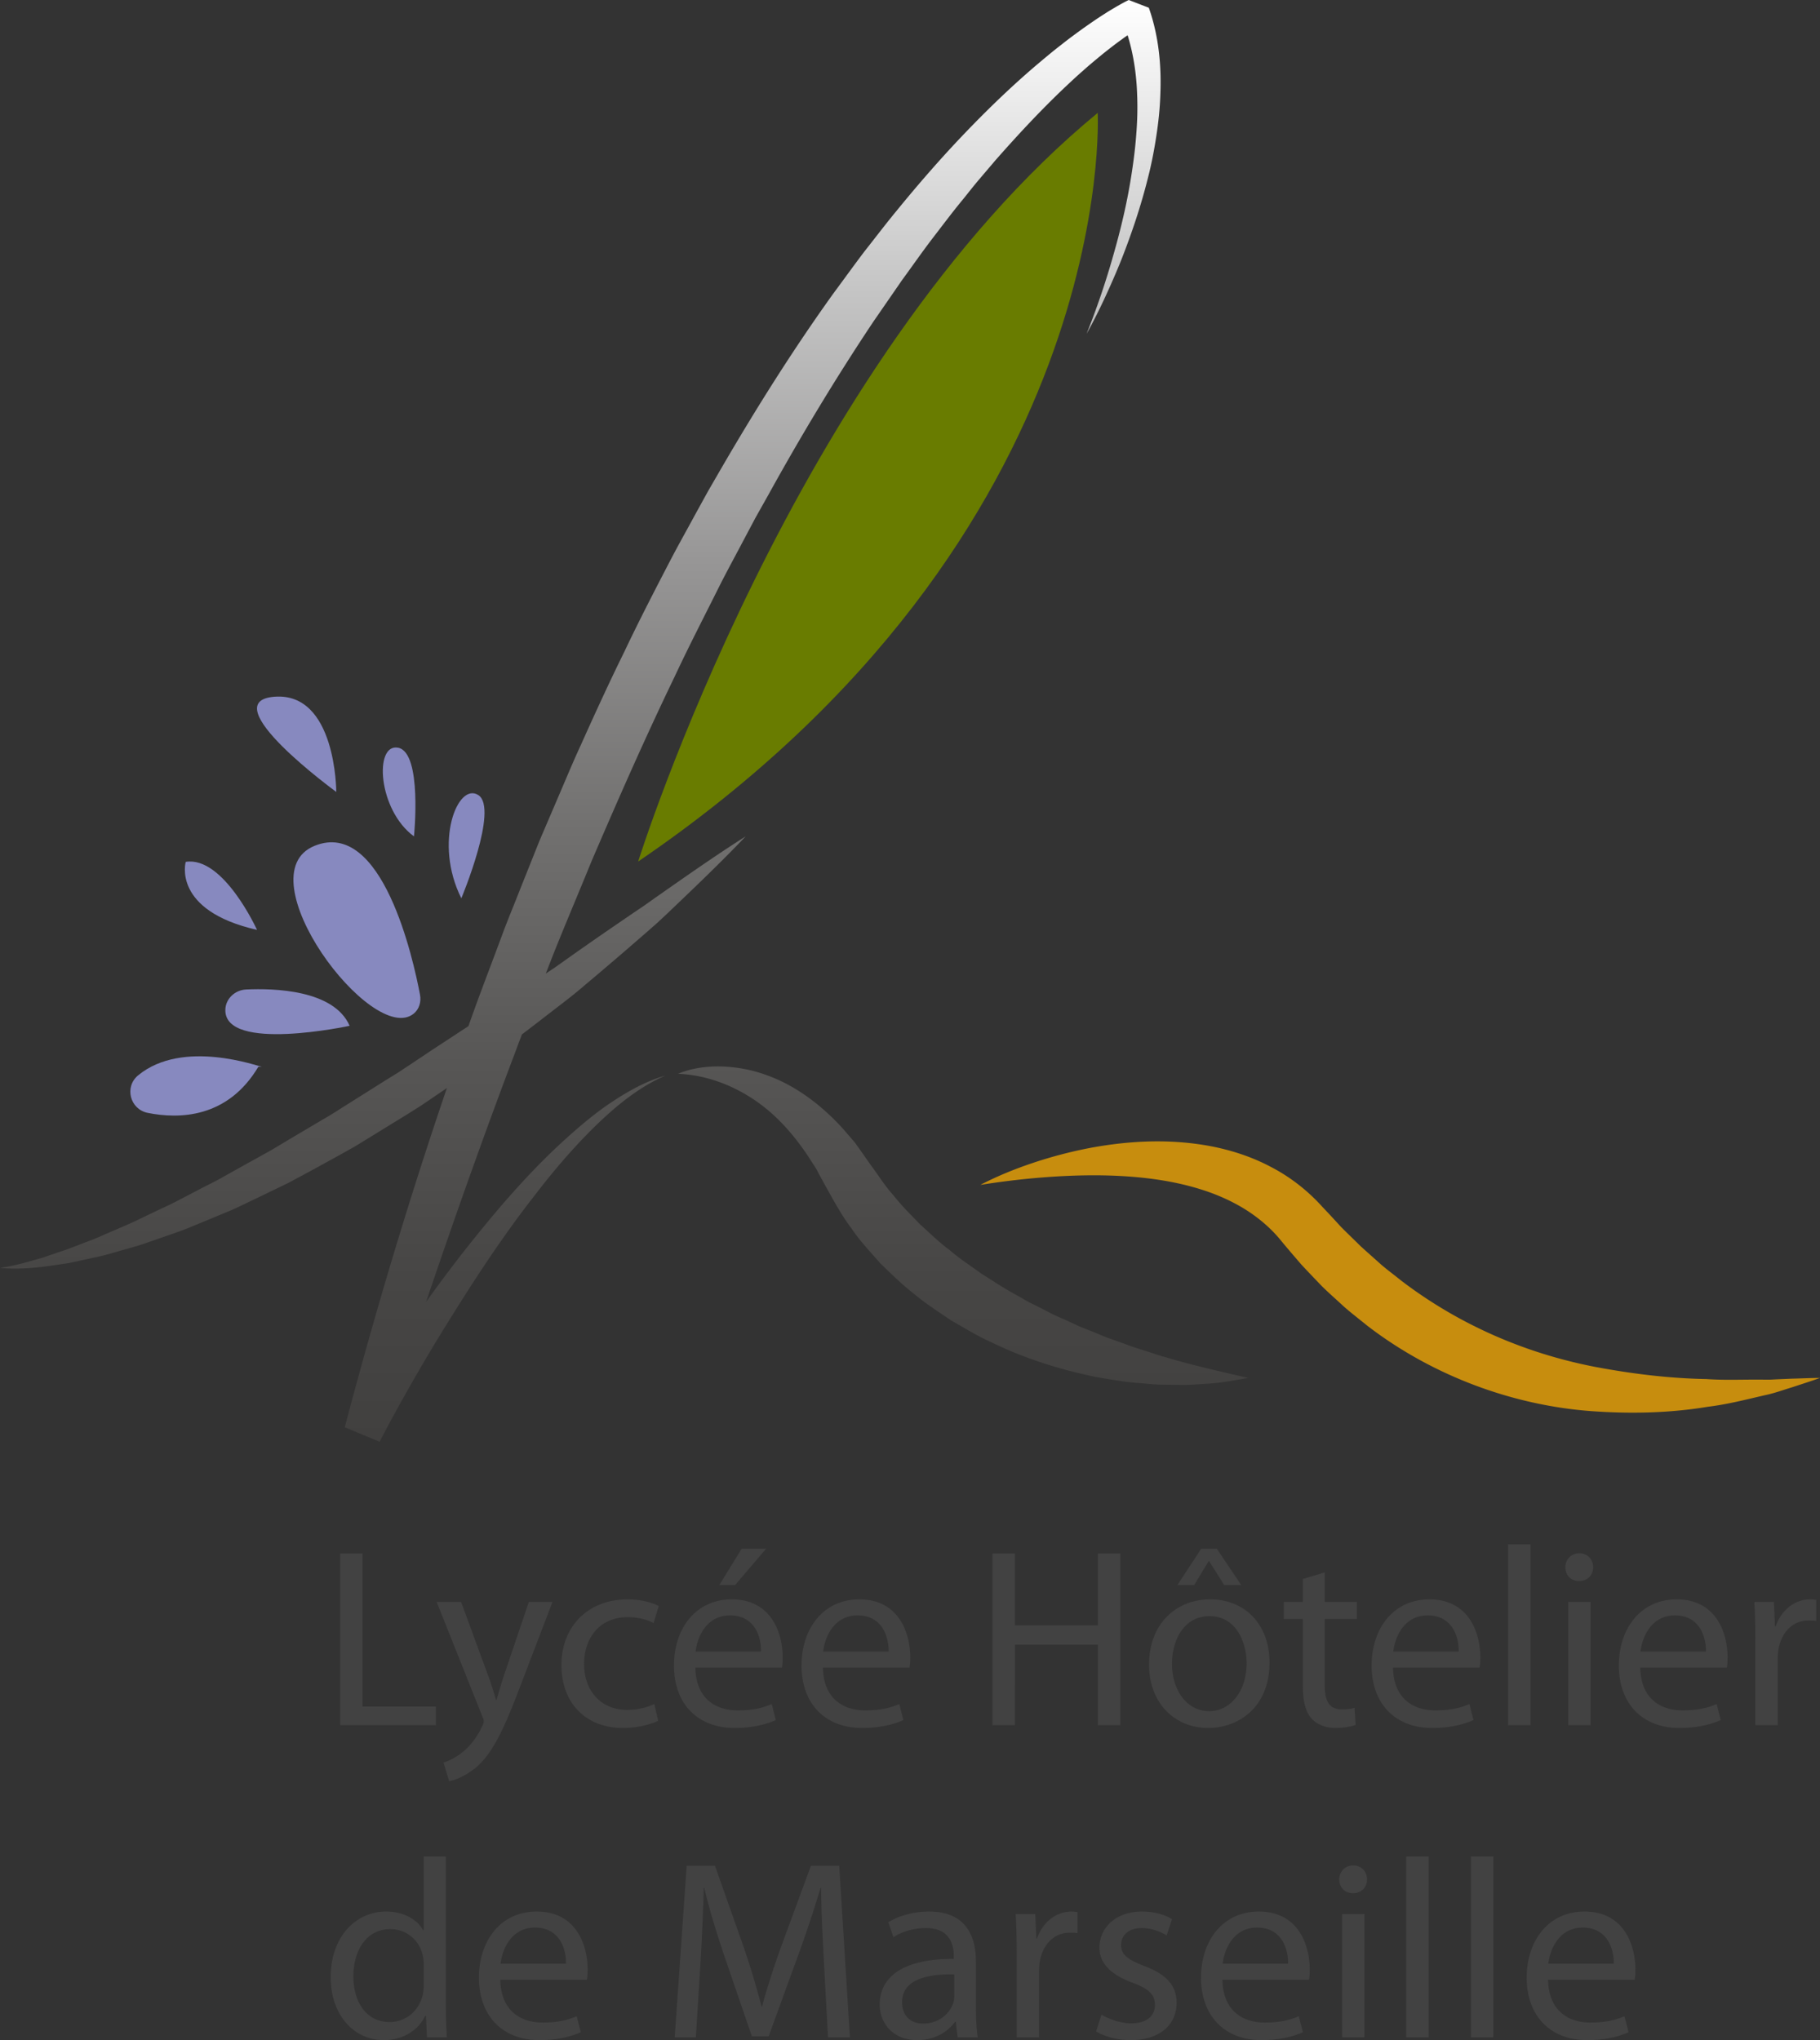 <svg xmlns="http://www.w3.org/2000/svg" width="600" height="672.524" viewBox="0 0 600 672.524"><rect x="0" y="0" width="600" height="672.524" fill="#333333" stroke="none"/><path d="M600 454.231c-2.983 1.078-5.996 2.024-9.024 3.028-3.042.916-6.055 2.038-9.171 2.673-6.203 1.433-12.436 3.042-18.801 3.81-12.701 2.112-25.757 2.363-38.813 1.403-26.14-2.023-52.296-11.874-73.445-28.134-2.57-2.097-5.228-4.12-7.71-6.307-2.422-2.26-4.932-4.43-7.28-6.749-2.275-2.392-4.579-4.756-6.809-7.178-2.127-2.466-4.313-5.006-6.336-7.443-3.264-4.12-7.28-7.591-11.83-10.5-4.578-2.88-9.688-5.155-15.153-6.839-10.929-3.397-23.01-4.549-35.223-4.563-12.244.044-24.68 1.181-37.203 3.16 5.642-2.939 11.579-5.331 17.649-7.355a147.594 147.594 0 0 1 18.682-4.859c12.716-2.348 26.082-3.072 39.566-.546 6.72 1.3 13.47 3.441 19.79 6.794 6.366 3.278 12.229 7.827 17.103 13.262 2.156 2.245 4.12 4.401 6.158 6.617 2.097 2.111 4.254 4.164 6.366 6.262 2.185 2.008 4.416 3.943 6.616 5.937 2.23 1.934 4.608 3.662 6.897 5.523 18.727 14.252 40.556 23.911 64.186 28.43 11.785 2.2 23.925 3.722 36.257 3.943 6.174.444 12.362.119 18.624.192l2.363.015 2.333-.118 4.712-.207c3.145-.074 6.306-.236 9.496-.25z" fill="#c78d0e"/><path d="M157.693 262.101c-6.805-4.403-14.81 15.611-5.604 34.024 0 0 12.408-29.62 5.604-34.024zm-21.215 13.61s2.802-27.62-5.204-29.22-6.718 20.52 5.204 29.22zm-25.618-14.652s0-32.982-20.414-31.38c-20.414 1.6 20.414 31.38 20.414 31.38zm-26.13 45.473s-11.096-24.417-23.505-22.416c0 0-4.627 16.012 23.505 22.416zm-3.6 19.651c-3.647.172-6.762 3.038-6.84 6.688-.303 14.173 40.973 5.283 40.973 5.283-5.18-11.885-24.979-12.401-34.133-11.97zm22.63-47.378c-23.675 9.528 18.989 66.378 32.63 55.34 1.81-1.464 2.508-3.913 2.079-6.201-2.172-11.56-12.39-58.122-34.71-49.14zM45.542 354.48c-4.606 3.793-2.704 11.195 3.146 12.373 10.36 2.086 26.35 1.812 36.49-15.209h1.144c-.966 0-25.96-9.367-40.78 2.836z" fill="#8789bf"/><linearGradient id="a" gradientUnits="userSpaceOnUse" x1="205.735" x2="205.735" y2="475.262"><stop offset="0" stop-color="#fff"/><stop offset=".196" stop-color="#c6c6c6"/><stop offset=".389" stop-color="#979696"/><stop offset=".571" stop-color="#727170"/><stop offset=".738" stop-color="#575655"/><stop offset=".886" stop-color="#474645"/><stop offset="1" stop-color="#41403f"/></linearGradient><path d="M384.334 447.422c-2.21-.576-4.37-1.38-6.542-2.053-2.167-.697-4.343-1.313-6.458-2.157-2.124-.801-4.257-1.533-6.378-2.28-2.092-.846-4.16-1.74-6.249-2.548-1.037-.423-2.09-.802-3.111-1.258l-3.044-1.415c-2.02-.949-4.097-1.758-6.075-2.774-1.975-1.022-3.941-2.05-5.93-3.017l-1.486-.737-1.437-.825-2.87-1.647c-3.9-2.068-7.513-4.553-11.228-6.866-3.516-2.57-7.21-4.923-10.47-7.773-3.509-2.575-6.549-5.62-9.77-8.49-2.955-3.094-6.06-6.099-8.676-9.47-2.925-3.198-5.07-6.771-7.729-10.302-1.45-2.072-2.88-4.149-4.352-6.186-.7-1.036-1.563-1.988-2.393-2.952l-2.495-2.88c-6.852-7.463-15.264-13.946-24.935-17.383-4.793-1.76-9.843-2.69-14.808-2.85-4.958-.122-9.936.547-14.36 2.406 9.516.435 18.023 3.832 25.128 8.599 7.136 4.795 12.815 11.247 17.559 18.306l1.737 2.693c.577.895 1.181 1.76 1.651 2.75 1.009 1.913 2.06 3.786 3.09 5.664 2.425 4.286 4.872 8.875 7.936 12.86 2.808 4.243 6.316 7.863 9.622 11.676 3.62 3.471 7.194 7.027 11.15 10.073 3.833 3.234 8.05 5.872 12.138 8.7 4.326 2.411 8.516 5.077 13.028 7.071 8.85 4.344 18.149 7.587 27.593 9.942a255.35 255.35 0 0 0 7.107 1.63c2.399.404 4.787.824 7.182 1.174 2.383.41 4.795.644 7.205.842 2.416.163 4.795.482 7.213.508l7.216.081c2.394.022 4.806-.206 7.192-.356 4.767-.197 9.525-1.117 14.185-1.943-9.32-2.172-18.34-4.165-27.136-6.813zM172.072 340.984c2.215-1.684 4.43-3.368 6.617-5.066 4.74-3.707 9.614-7.266 14.163-11.21a1475.15 1475.15 0 0 0 13.75-11.697l6.808-5.907 3.382-2.984 3.308-3.086c8.7-8.315 17.428-16.6 25.728-25.329-10.206 6.469-19.997 13.38-29.804 20.234l-3.662 2.599-3.722 2.51-7.4 5.066a1133.427 1133.427 0 0 0-14.68 10.25l-3.648 2.584-2.983 1.994 2.215-5.686c4.136-10.427 8.552-20.735 12.775-31.133 8.832-20.587 17.841-41.101 27.574-61.246 4.74-10.146 9.895-20.07 14.887-30.084 2.525-4.977 5.213-9.88 7.813-14.828l3.928-7.4 4.106-7.295c10.796-19.554 22.316-38.695 34.692-57.23l9.482-13.735c3.293-4.49 6.468-9.068 9.836-13.484 3.397-4.4 6.72-8.876 10.264-13.144 1.743-2.156 3.441-4.357 5.243-6.469l5.39-6.335c7.326-8.33 14.873-16.453 22.878-24.044 2.008-1.89 4.017-3.781 6.1-5.583 2.037-1.846 4.164-3.574 6.276-5.331 2.127-1.699 4.283-3.397 6.483-4.963.62-.472 1.241-.9 1.876-1.329 1.905 6.188 2.91 12.79 3.131 19.524.192 4.387.06 8.818-.295 13.263-.325 4.445-.901 8.876-1.595 13.321-1.374 8.877-3.456 17.708-5.967 26.422a258.458 258.458 0 0 1-8.787 25.845c2.23-3.987 4.268-8.093 6.188-12.243 1.92-4.165 3.751-8.36 5.45-12.627 3.337-8.551 6.276-17.31 8.521-26.289 1.167-4.49 2.053-9.053 2.762-13.676.724-4.608 1.226-9.29 1.373-14.016.384-9.422-.487-19.199-3.795-28.592L372.116 0c-1.61.783-2.806 1.462-4.135 2.23-1.27.753-2.57 1.506-3.78 2.304-2.497 1.566-4.874 3.234-7.252 4.903-2.348 1.713-4.697 3.412-6.956 5.228-2.304 1.758-4.52 3.604-6.72 5.45-8.862 7.414-17.147 15.39-25.093 23.675-7.945 8.285-15.463 16.94-22.7 25.816-3.647 4.416-7.088 8.98-10.633 13.454-3.441 4.564-6.794 9.201-10.19 13.794-13.322 18.565-25.477 37.912-36.923 57.614l-4.283 7.399-4.12 7.473c-2.703 5.006-5.509 9.969-8.152 15.02-5.243 10.087-10.486 20.204-15.345 30.468-5.036 10.205-9.763 20.543-14.415 30.911-2.392 5.155-4.563 10.397-6.808 15.626l-6.705 15.655-6.321 15.817c-2.053 5.287-4.269 10.515-6.218 15.847-3.648 9.85-7.473 19.657-10.929 29.567l-12.273 8.05-7.414 4.947c-1.24.812-2.466 1.654-3.722 2.452l-3.78 2.333-15.065 9.482c-2.466 1.639-5.036 3.101-7.59 4.608l-7.636 4.519-7.636 4.563-7.754 4.298-7.753 4.327c-2.57 1.507-5.243 2.747-7.857 4.121l-7.872 4.106c-2.629 1.373-5.332 2.525-7.99 3.84-2.673 1.255-5.332 2.599-8.034 3.78l-8.138 3.515c-2.703 1.27-5.494 2.201-8.256 3.309-1.388.517-2.761 1.078-4.165 1.565-1.403.443-2.806.93-4.209 1.418-1.403.458-2.806 1.019-4.238 1.388l-4.298 1.211c-2.865.783-5.775 1.448-8.758 1.876 6.01.561 12.14 0 18.136-.916 1.507-.221 3.013-.428 4.52-.68 1.491-.28 2.953-.634 4.445-.944 2.954-.68 5.981-1.211 8.89-2.068l8.773-2.496c2.925-.856 5.746-1.95 8.625-2.91 2.866-1.018 5.775-1.949 8.581-3.1l8.404-3.457c2.79-1.21 5.641-2.274 8.374-3.589l8.196-3.928 8.182-3.958 7.99-4.298 7.96-4.371c2.644-1.477 5.317-2.91 7.872-4.505l15.449-9.496 3.825-2.408c1.27-.827 2.51-1.683 3.766-2.525l5.346-3.648c-12.583 36.893-23.748 74.213-33.673 111.845l11.49 4.755c5.893-11.328 12.347-22.655 19.023-33.702 6.764-11.018 13.66-21.991 21.075-32.58a339.387 339.387 0 0 1 11.534-15.582c3.929-5.125 8.05-10.102 12.406-14.872 4.342-4.755 8.92-9.334 13.839-13.499 4.962-4.135 10.308-7.871 16.304-10.456-6.291 1.802-12.14 5.05-17.619 8.699-5.509 3.648-10.545 7.93-15.433 12.347-9.777 8.876-18.594 18.712-26.924 28.888a454.406 454.406 0 0 0-18.89 24.678c9.364-27.72 19.141-55.265 29.48-82.558.693-1.89 1.402-3.766 2.126-5.641z" fill="url(#a)"/><path d="M143.7 562.567h-24.176v-50.45h-7.388v56.578H143.7v-6.128zm27.364-5.54l11.08-28.961h-7.806l-8.059 23.84c-1.007 2.939-1.847 6.044-2.602 8.479h-.169a104.86 104.86 0 0 0-2.686-8.31l-8.813-24.01h-8.06l14.943 37.44c.42.924.588 1.512.588 1.931 0 .42-.252 1.008-.588 1.763-1.763 3.778-4.197 6.632-6.212 8.226-2.183 1.847-4.617 3.023-6.464 3.61l1.847 6.128c1.846-.335 5.373-1.594 9.066-4.7 5.037-4.45 8.646-11.501 13.935-25.436zm35.843-23.924c4.03 0 6.8 1.007 8.562 1.93l1.68-5.624c-2.015-1.09-5.877-2.183-10.242-2.183-13.263 0-21.826 9.151-21.826 21.658 0 12.424 7.975 20.734 20.231 20.734 5.457 0 9.738-1.426 11.669-2.35l-1.26-5.54c-2.098.924-4.868 1.931-9.065 1.931-8.06 0-14.103-5.792-14.103-15.194 0-8.395 5.036-15.362 14.354-15.362zm45.665-22.582h-8.058l-7.388 12.005h5.205l10.24-12.005zm-10.41 59.097c6.464 0 10.997-1.426 13.6-2.601l-1.343-5.29c-2.687 1.176-5.96 2.1-11.249 2.1-7.47 0-13.767-4.113-13.934-14.103h28.54c.168-.84.253-1.93.253-3.442 0-7.471-3.442-19.056-16.79-19.056-11.836 0-19.055 9.57-19.055 21.826s7.471 20.566 19.979 20.566zm-1.51-37.103c8.31 0 10.325 7.303 10.24 11.92H229.32c.588-5.12 3.778-11.92 11.333-11.92zm55.821 29.213c-2.686 1.175-5.96 2.098-11.248 2.098-7.471 0-13.767-4.112-13.935-14.102h28.541c.168-.84.252-1.93.252-3.442 0-7.471-3.442-19.056-16.789-19.056-11.836 0-19.056 9.57-19.056 21.826s7.472 20.566 19.98 20.566c6.463 0 10.996-1.426 13.598-2.601l-1.343-5.29zm-13.766-29.213c8.31 0 10.325 7.303 10.24 11.92h-21.573c.588-5.12 3.777-11.92 11.333-11.92zm79.24 36.18h7.387v-56.578h-7.388v23.672h-27.365v-23.672h-7.388v56.578h7.388V542.17h27.365v26.526zm36.346.923c9.737 0 20.23-6.547 20.23-21.573 0-12.34-7.89-20.819-19.56-20.819-11.164 0-20.145 7.975-20.145 21.49 0 12.844 8.561 20.902 19.475 20.902zm.503-36.851c8.73 0 12.173 8.646 12.173 15.53 0 9.15-5.289 15.782-12.34 15.782-7.22 0-12.256-6.716-12.256-15.614 0-7.64 3.777-15.698 12.423-15.698zm-.336-18.132h.17l4.952 7.891h5.623l-8.058-12.005h-5.121l-7.89 12.005h5.54l4.784-7.891zm48.099 48.352c-1.092.336-2.266.504-4.28.504-4.114 0-5.542-2.854-5.542-7.89v-21.91h10.577v-5.625h-10.577v-9.738l-7.219 2.183v7.555h-6.295v5.625h6.295v22.16c0 4.786.84 8.395 2.855 10.662 1.762 1.93 4.533 3.105 7.974 3.105 2.854 0 5.12-.503 6.548-1.006l-.336-5.625zm37.858-1.26c-2.687 1.176-5.961 2.1-11.248 2.1-7.473 0-13.768-4.113-13.936-14.103h28.542c.167-.84.25-1.93.25-3.442 0-7.471-3.44-19.056-16.788-19.056-11.836 0-19.055 9.57-19.055 21.826s7.471 20.566 19.979 20.566c6.464 0 10.997-1.426 13.599-2.601l-1.343-5.29zm-13.768-29.212c8.312 0 10.325 7.303 10.242 11.92h-21.574c.587-5.12 3.777-11.92 11.332-11.92zm33.914-23.42h-7.388v59.6h7.388v-59.6zm15.947 12.088c2.938 0 4.702-2.015 4.702-4.533 0-2.602-1.848-4.617-4.533-4.617-2.771 0-4.617 2.098-4.617 4.617 0 2.518 1.762 4.533 4.448 4.533zm-3.525 47.512h7.387v-40.63h-7.387v40.63zm35.76-41.469c-11.837 0-19.056 9.57-19.056 21.826s7.471 20.566 19.979 20.566c6.464 0 10.997-1.426 13.599-2.601l-1.343-5.29c-2.687 1.176-5.96 2.1-11.25 2.1-7.47 0-13.766-4.113-13.933-14.103h28.54c.168-.84.252-1.93.252-3.442 0-7.471-3.442-19.056-16.788-19.056zm-11.92 17.21c.586-5.121 3.777-11.92 11.331-11.92 8.312 0 10.325 7.302 10.242 11.92h-21.574zm55.903-17.21c-4.951 0-9.484 3.442-11.332 8.899h-.252l-.335-8.06h-6.464c.252 3.779.336 7.892.336 12.677v27.953h7.387v-21.657c0-1.175.084-2.435.251-3.442 1.008-5.54 4.702-9.402 9.906-9.402 1.008 0 1.764 0 2.518.168v-6.968c-.67-.083-1.26-.168-2.015-.168zM146.974 612h-7.303v24.26h-.168c-1.847-3.19-5.96-6.128-12.256-6.128-9.822 0-18.3 8.227-18.217 21.742 0 12.34 7.64 20.65 17.461 20.65 6.632 0 11.5-3.441 13.683-7.975h.252l.336 7.052h6.548c-.168-2.77-.336-6.883-.336-10.493V612zm-7.303 42.56c0 1.175-.085 2.182-.336 3.19-1.343 5.456-5.876 8.814-10.829 8.814-7.89 0-12.004-6.8-12.004-15.026 0-8.898 4.533-15.614 12.171-15.614 5.54 0 9.57 3.862 10.662 8.478.251.924.336 2.183.336 3.106v7.052zm37.27-24.428c-11.837 0-19.057 9.57-19.057 21.826s7.472 20.566 19.98 20.566c6.463 0 10.996-1.427 13.599-2.602l-1.344-5.289c-2.686 1.176-5.96 2.099-11.248 2.099-7.471 0-13.767-4.113-13.935-14.103h28.541c.168-.84.252-1.93.252-3.441 0-7.472-3.442-19.056-16.789-19.056zm-11.921 17.21c.588-5.122 3.777-11.921 11.333-11.921 8.31 0 10.325 7.303 10.24 11.92H165.02zm102.325-32.32l-10.074 27.366c-2.518 7.135-4.533 13.347-6.044 19.056h-.168c-1.51-5.877-3.357-12.089-5.708-19.056l-9.653-27.366h-9.318l-3.945 56.579h6.967l1.511-24.26c.503-8.563.923-17.964 1.091-25.015h.168c1.595 6.715 3.778 13.934 6.464 21.993l9.234 26.946h5.54l9.99-27.45c2.854-7.807 5.12-14.942 7.134-21.49h.168c0 6.967.505 16.538.924 24.428l1.343 24.848h7.22l-3.526-56.58h-9.318zm54.392 31.647c0-8.059-3.021-16.537-15.445-16.537-5.12 0-10.074 1.427-13.431 3.525l1.679 4.953c2.854-1.93 6.8-3.021 10.66-3.021 8.31-.085 9.235 6.044 9.235 9.317v.84c-15.698-.085-24.428 5.288-24.428 15.11 0 5.876 4.197 11.668 12.423 11.668 5.793 0 10.158-2.854 12.425-6.044h.25l.59 5.12h6.63c-.419-2.77-.588-6.211-.588-9.737V646.67zm-7.135 11.249c0 .671-.083 1.51-.336 2.35-1.175 3.442-4.616 6.8-9.989 6.8-3.694 0-6.883-2.182-6.883-7.052 0-7.89 9.15-9.317 17.208-9.15v7.052zm27.281-18.888h-.252l-.335-8.059h-6.464c.252 3.778.336 7.892.336 12.676v27.954h7.387v-21.658c0-1.175.084-2.435.251-3.441 1.008-5.54 4.702-9.403 9.906-9.403 1.008 0 1.763 0 2.518.169V630.3c-.67-.084-1.26-.168-2.015-.168-4.951 0-9.485 3.442-11.332 8.898zm35.34 9.066c-5.289-2.098-7.64-3.61-7.64-6.967 0-3.022 2.351-5.54 6.715-5.54 3.778 0 6.717 1.427 8.31 2.434l1.765-5.372c-2.184-1.427-5.792-2.52-9.906-2.52-8.646 0-14.019 5.373-14.019 11.921 0 4.87 3.442 8.815 10.829 11.5 5.372 2.015 7.47 3.862 7.47 7.388 0 3.441-2.517 6.044-7.806 6.044-3.694 0-7.555-1.511-9.822-2.854l-1.762 5.54c2.854 1.68 6.967 2.854 11.417 2.854 9.485 0 15.109-5.037 15.109-12.256 0-6.044-3.694-9.57-10.66-12.172zm37.773-17.964c-11.837 0-19.055 9.57-19.055 21.826s7.47 20.566 19.978 20.566c6.464 0 10.997-1.427 13.6-2.602l-1.343-5.289c-2.687 1.176-5.961 2.099-11.25 2.099-7.471 0-13.767-4.113-13.934-14.103h28.541c.167-.84.251-1.93.251-3.441 0-7.472-3.441-19.056-16.788-19.056zm-11.92 17.21c.587-5.122 3.777-11.921 11.332-11.921 8.311 0 10.325 7.303 10.241 11.92h-21.573zm43.062-32.404c-2.771 0-4.617 2.099-4.617 4.617s1.762 4.533 4.448 4.533c2.938 0 4.702-2.015 4.702-4.533 0-2.602-1.848-4.617-4.533-4.617zm-3.694 56.663h7.387v-40.63h-7.387v40.63zm21.154 0h7.387V612h-7.387v59.6zm21.32 0h7.387V612h-7.388v59.6zm37.438-41.47c-11.837 0-19.055 9.571-19.055 21.827s7.47 20.566 19.978 20.566c6.464 0 10.997-1.427 13.6-2.602l-1.344-5.289c-2.687 1.176-5.96 2.099-11.25 2.099-7.47 0-13.766-4.113-13.933-14.103h28.541c.167-.84.251-1.93.251-3.441 0-7.472-3.441-19.056-16.788-19.056zm-11.92 17.21c.587-5.12 3.777-11.92 11.331-11.92 8.312 0 10.326 7.303 10.242 11.92h-21.573z" fill="#424242"/><path d="M210.38 284s51.453-164.464 151.5-246.788c0 0 7.432 138.552-151.5 246.788z" fill="#697c00"/></svg>